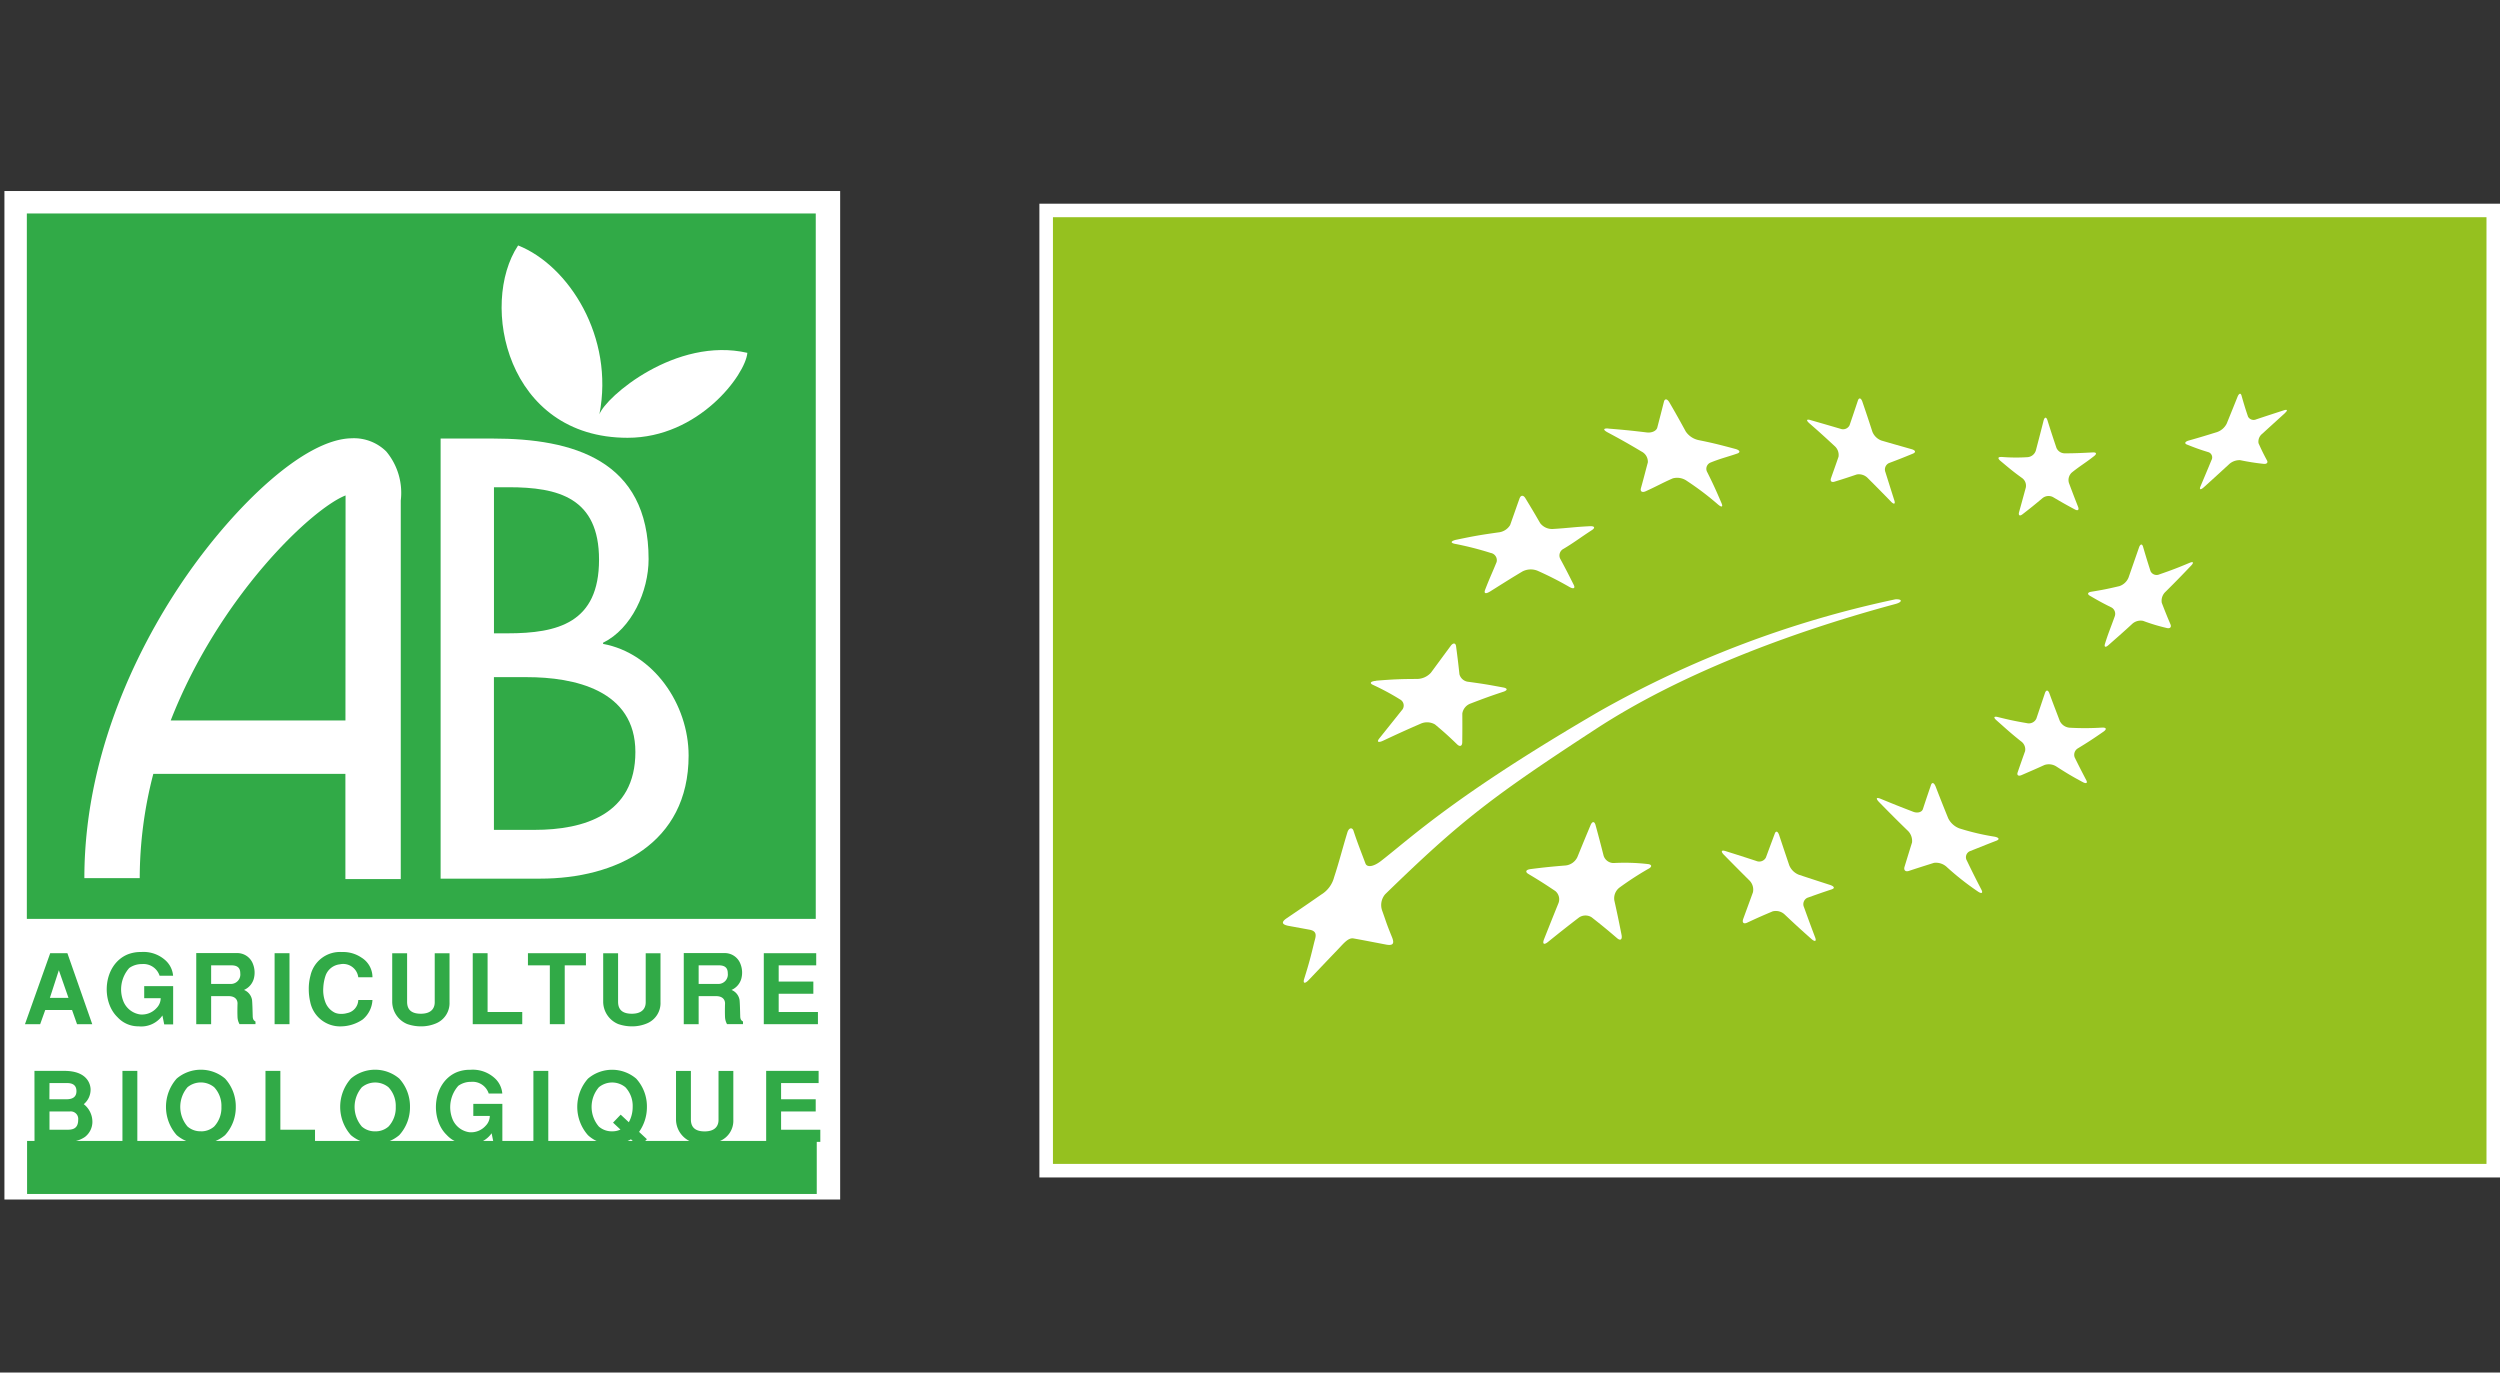 <?xml version="1.0" encoding="UTF-8"?>
<svg xmlns="http://www.w3.org/2000/svg" width="200.355" height="110" viewBox="0 0 200.355 110">
  <rect x="0" y="0" width="200.355" height="110" fill="#333333" stroke="none"/>
  <g id="lobodis-logos-bio" transform="translate(-24.705 0.279)">
    <rect id="Rectangle_952" data-name="Rectangle 952" width="200" height="110" transform="translate(24.705 -0.279)" fill="#fff" opacity="0"></rect>
    <rect id="Rectangle_901" data-name="Rectangle 901" width="66.977" height="80.823" transform="translate(25.06 15.03)" fill="#fff"></rect>
    <line id="Ligne_82" data-name="Ligne 82" x2="63.286" transform="translate(26.875 93.283)" fill="none" stroke="#31aa47" stroke-width="4.25"></line>
    <path id="Tracé_12755" data-name="Tracé 12755" d="M33.84,214.65H32.463l-2.023,5.688h1.218l.407-1.138h2.148l.4,1.138h1.218L33.84,214.65m-.685,1.362.771,2.215H32.438Z" transform="translate(-3.734 -138.537)" fill="#31aa47"></path>
    <path id="Tracé_12756" data-name="Tracé 12756" d="M54.851,217.066h2.323v3.069h-.716l-.144-.716a2.07,2.07,0,0,1-1.909.869,2.247,2.247,0,0,1-1.686-.728c-1.346-1.285-1.163-4.192.789-5.028a2.833,2.833,0,0,1,1.1-.2,2.619,2.619,0,0,1,1.9.624,1.872,1.872,0,0,1,.661,1.279H56.088a1.359,1.359,0,0,0-1.417-.936,1.719,1.719,0,0,0-1.019.318,2.582,2.582,0,0,0-.453,2.7,1.71,1.71,0,0,0,1.328,1.019,1.573,1.573,0,0,0,1.322-.52,1.137,1.137,0,0,0,.327-.78H54.854l0-.964" transform="translate(-18.592 -138.315)" fill="#31aa47"></path>
    <path id="Tracé_12757" data-name="Tracé 12757" d="M75.3,220.325h1.193v-2.249h1.4c.413,0,.7.187.716.569-.015.413-.015.866,0,1.147a1.279,1.279,0,0,0,.159.529h1.279v-.211c-.129-.08-.223-.15-.223-.468-.009-.288-.024-1.037-.055-1.273a1.048,1.048,0,0,0-.643-.789,1.384,1.384,0,0,0,.786-.9,1.878,1.878,0,0,0-.055-1.147,1.342,1.342,0,0,0-1.337-.906H75.3v5.695m1.193-4.715h1.613c.532,0,.722.236.722.64a.758.758,0,0,1-.707.851H76.493Z" transform="translate(-34.867 -138.523)" fill="#31aa47"></path>
    <rect id="Rectangle_902" data-name="Rectangle 902" width="1.193" height="5.688" transform="translate(46.712 76.113)" fill="#31aa47"></rect>
    <path id="Tracé_12758" data-name="Tracé 12758" d="M109.867,218.184a2.176,2.176,0,0,1-.78,1.567,3.147,3.147,0,0,1-1.711.554,2.44,2.44,0,0,1-2.5-1.971,4.415,4.415,0,0,1-.113-1,3.988,3.988,0,0,1,.135-1.092,2.419,2.419,0,0,1,2.524-1.894,2.6,2.6,0,0,1,1.561.444,1.842,1.842,0,0,1,.884,1.576h-1.138a1.216,1.216,0,0,0-1.466-1.037,1.372,1.372,0,0,0-1.154.906,3.592,3.592,0,0,0-.184.982,2.721,2.721,0,0,0,.184,1.193,1.521,1.521,0,0,0,.75.8,1.22,1.22,0,0,0,.471.092,1.6,1.6,0,0,0,.5-.061,1.1,1.1,0,0,0,.9-1.053h1.138" transform="translate(-55.312 -138.329)" fill="#31aa47"></path>
    <path id="Tracé_12759" data-name="Tracé 12759" d="M131.2,214.65v3.92a1.76,1.76,0,0,1-1.089,1.707,3.029,3.029,0,0,1-1.184.236,3.354,3.354,0,0,1-1.12-.187,1.949,1.949,0,0,1-1.2-1.753v-3.92h1.193v3.935c.015.358.125.912,1.1.912.946,0,1.114-.554,1.114-.912v-3.935H131.2" transform="translate(-70.469 -138.537)" fill="#31aa47"></path>
    <path id="Tracé_12760" data-name="Tracé 12760" d="M148.9,214.65v4.712h2.778v.976H147.71V214.65H148.9" transform="translate(-85.119 -138.537)" fill="#31aa47"></path>
    <path id="Tracé_12761" data-name="Tracé 12761" d="M166.818,214.65v.973h-1.7v4.715h-1.193v-4.715H162.17v-.973h4.648" transform="translate(-95.155 -138.537)" fill="#31aa47"></path>
    <path id="Tracé_12762" data-name="Tracé 12762" d="M186.466,214.65v3.92a1.76,1.76,0,0,1-1.089,1.707,3.029,3.029,0,0,1-1.184.236,3.355,3.355,0,0,1-1.12-.187,1.949,1.949,0,0,1-1.2-1.753v-3.92h1.193v3.935c.015.358.129.912,1.1.912.946,0,1.114-.554,1.114-.912v-3.935h1.19" transform="translate(-108.827 -138.537)" fill="#31aa47"></path>
    <path id="Tracé_12763" data-name="Tracé 12763" d="M202.98,220.325h1.193v-2.249h1.4c.413,0,.7.187.716.569-.015.413-.015.866,0,1.147a1.278,1.278,0,0,0,.159.529h1.279v-.211c-.129-.08-.223-.15-.223-.468-.009-.288-.024-1.037-.055-1.273a1.048,1.048,0,0,0-.643-.789,1.384,1.384,0,0,0,.786-.9,1.878,1.878,0,0,0-.055-1.147,1.342,1.342,0,0,0-1.337-.906H202.98v5.695m1.193-4.715h1.613c.532,0,.722.236.722.64a.758.758,0,0,1-.707.851h-1.628Z" transform="translate(-123.477 -138.523)" fill="#31aa47"></path>
    <path id="Tracé_12764" data-name="Tracé 12764" d="M228.141,214.65v.973h-3.008v1.3h2.778v.976h-2.778v1.463h3.146v.976H223.94V214.65h4.2" transform="translate(-138.023 -138.537)" fill="#31aa47"></path>
    <path id="Tracé_12765" data-name="Tracé 12765" d="M34.126,248.723h1.628a.6.6,0,0,1,.679.67c0,.777-.542.793-.9.793h-1.4v-1.463m-1.2,2.436h2.622a2.328,2.328,0,0,0,1.411-.389,1.532,1.532,0,0,0,.606-1.2,1.8,1.8,0,0,0-.692-1.432,1.517,1.517,0,0,0,.548-1.175c0-.236-.11-1.493-2.1-1.493h-2.4Zm1.2-4.712h1.42c.416,0,.741.156.741.649,0,.456-.3.649-.8.649H34.126Z" transform="translate(-5.462 -159.926)" fill="#31aa47"></path>
    <rect id="Rectangle_903" data-name="Rectangle 903" width="1.193" height="5.688" transform="translate(34.518 85.544)" fill="#31aa47"></rect>
    <path id="Tracé_12766" data-name="Tracé 12766" d="M72.964,248.137a3.306,3.306,0,0,0-.86-2.267,3,3,0,0,0-3.874,0,3.42,3.42,0,0,0,0,4.535,3,3,0,0,0,3.874,0,3.3,3.3,0,0,0,.86-2.267m-2.8,1.958a1.567,1.567,0,0,1-1.068-.383,2.422,2.422,0,0,1,0-3.149,1.682,1.682,0,0,1,2.136,0,2.173,2.173,0,0,1,.581,1.573,2.2,2.2,0,0,1-.581,1.576A1.567,1.567,0,0,1,70.167,250.1Z" transform="translate(-29.363 -159.711)" fill="#31aa47"></path>
    <path id="Tracé_12767" data-name="Tracé 12767" d="M94.623,245.47v4.715H97.4v.973H93.43V245.47h1.193" transform="translate(-47.449 -159.926)" fill="#31aa47"></path>
    <path id="Tracé_12768" data-name="Tracé 12768" d="M118.6,248.137a3.306,3.306,0,0,0-.86-2.267,3,3,0,0,0-3.874,0,3.42,3.42,0,0,0,0,4.535,3,3,0,0,0,3.874,0,3.3,3.3,0,0,0,.86-2.267M115.81,250.1a1.567,1.567,0,0,1-1.068-.383,2.422,2.422,0,0,1,0-3.149,1.682,1.682,0,0,1,2.136,0,2.173,2.173,0,0,1,.581,1.573,2.2,2.2,0,0,1-.581,1.576A1.567,1.567,0,0,1,115.81,250.1Z" transform="translate(-61.038 -159.711)" fill="#31aa47"></path>
    <path id="Tracé_12769" data-name="Tracé 12769" d="M141.071,247.9h2.323v3.069h-.716l-.144-.716a2.07,2.07,0,0,1-1.909.869,2.247,2.247,0,0,1-1.686-.728c-1.346-1.285-1.163-4.192.789-5.028a2.833,2.833,0,0,1,1.1-.2,2.608,2.608,0,0,1,1.9.624,1.871,1.871,0,0,1,.661,1.279H142.3a1.359,1.359,0,0,0-1.417-.936,1.719,1.719,0,0,0-1.019.318,2.582,2.582,0,0,0-.453,2.7,1.711,1.711,0,0,0,1.328,1.019,1.567,1.567,0,0,0,1.322-.523,1.136,1.136,0,0,0,.327-.78h-1.322V247.9" transform="translate(-78.429 -159.711)" fill="#31aa47"></path>
    <rect id="Rectangle_904" data-name="Rectangle 904" width="1.193" height="5.688" transform="translate(67.453 85.544)" fill="#31aa47"></rect>
    <path id="Tracé_12770" data-name="Tracé 12770" d="M180.044,250.149a3.433,3.433,0,0,0,.627-2,3.306,3.306,0,0,0-.86-2.267,2.981,2.981,0,0,0-3.862,0,3.42,3.42,0,0,0,0,4.535,2.666,2.666,0,0,0,1.931.71,2.933,2.933,0,0,0,1.512-.382l.667.624.612-.633-.627-.584m-1.493-.187a1.52,1.52,0,0,1-.667.141,1.56,1.56,0,0,1-1.065-.382,2.422,2.422,0,0,1,0-3.149,1.674,1.674,0,0,1,2.13,0,2.185,2.185,0,0,1,.581,1.573,2.538,2.538,0,0,1-.309,1.23l-.652-.609-.612.64Z" transform="translate(-104.121 -159.718)" fill="#31aa47"></path>
    <path id="Tracé_12771" data-name="Tracé 12771" d="M205.536,245.47v3.92a1.76,1.76,0,0,1-1.089,1.707,3.029,3.029,0,0,1-1.184.236,3.341,3.341,0,0,1-1.12-.187,1.949,1.949,0,0,1-1.2-1.753v-3.92h1.193v3.935c.015.358.129.912,1.1.912.946,0,1.114-.554,1.114-.912v-3.935h1.19" transform="translate(-122.061 -159.926)" fill="#31aa47"></path>
    <path id="Tracé_12772" data-name="Tracé 12772" d="M228.764,245.47v.976h-3.008v1.3h2.775v.976h-2.775v1.463H228.9v.973H224.56V245.47h4.2" transform="translate(-138.453 -159.926)" fill="#31aa47"></path>
    <rect id="Rectangle_905" data-name="Rectangle 905" width="63.225" height="56.533" transform="translate(26.856 16.829)" fill="#31aa47"></rect>
    <path id="Tracé_12773" data-name="Tracé 12773" d="M139.3,115.129h7.987c6.031,0,11.888-2.788,11.888-9.859,0-4.128-2.818-8.207-6.854-8.953v-.095c2.292-1.123,3.647-4.122,3.647-6.7,0-7.944-6.062-9.663-12.491-9.663H139.3v35.269m4.272-16.147H146.2c3.813,0,8.709,1.031,8.709,6,0,5.018-4.128,6.239-8.072,6.239h-3.265V98.982Zm0-15.22h1.178c3.984,0,7.246.845,7.246,5.808,0,5.058-3.3,5.9-7.335,5.9h-1.086V83.761Z" transform="translate(-79.283 -44.992)" fill="#fff"></path>
    <path id="Tracé_12774" data-name="Tracé 12774" d="M52.912,102.4c3.9-9.979,11.319-16.977,14.012-18.032,0,.119-.009,18.032-.009,18.032h-14M70.185,80.844a3.687,3.687,0,0,0-2.772-1.056c-3.859.064-9.379,5.5-13.136,10.869-3.094,4.419-8.286,13.461-8.286,24.379h4.437a33.255,33.255,0,0,1,1.089-8.354H66.911v8.43h4.437s0-30.239,0-30.334A5.169,5.169,0,0,0,70.185,80.844Z" transform="translate(-14.525 -44.942)" fill="#fff"></path>
    <path id="Tracé_12775" data-name="Tracé 12775" d="M163.1,42.82c1.212-6.2-2.46-11.934-6.515-13.54-3.112,4.691-.942,15.416,8.773,15.416,5.7,0,9.449-5.049,9.6-6.808-5.728-1.313-11.365,3.531-11.86,4.933" transform="translate(-90.358 -9.89)" fill="#fff"></path>
    <g id="Groupe_11607" data-name="Groupe 11607" transform="translate(108.004 16.046)">
      <g id="WEISSER_Rand">
        <rect id="Rectangle_906" data-name="Rectangle 906" width="117.056" height="78.039" fill="#fff"></rect>
      </g>
      <g id="Groupe_11606" data-name="Groupe 11606" transform="translate(1.086 1.083)">
        <rect id="Rectangle_907" data-name="Rectangle 907" width="114.887" height="75.869" fill="#95c11f"></rect>
      </g>
      <path id="Tracé_12776" data-name="Tracé 12776" d="M444.367,71.945c1.248.1,1.864.162,3.088.309.4.049.774-.125.841-.392.214-.823.321-1.236.532-2.069.067-.272.269-.245.441.058.539.927.8,1.4,1.313,2.335a1.662,1.662,0,0,0,1.01.679c1.144.233,1.561.337,2.947.707.383.1.444.275.165.373-.851.294-1.291.376-2.169.734a.542.542,0,0,0-.23.771c.474.946.7,1.45,1.135,2.463.144.33.009.367-.306.092a23,23,0,0,0-2.472-1.87,1.338,1.338,0,0,0-1.126-.2c-.86.376-1.291.636-2.167,1.031-.288.132-.459.018-.386-.242.226-.8.34-1.273.557-2.075a.916.916,0,0,0-.5-.86c-1.083-.646-1.634-.955-2.745-1.551-.361-.2-.331-.327.076-.3" transform="translate(-398.776 -53.922)" fill="#fff"></path>
      <path id="Tracé_12777" data-name="Tracé 12777" d="M404.473,98.374c1.49-.312,1.949-.386,3.36-.588a1.236,1.236,0,0,0,.952-.591c.306-.86.45-1.285.753-2.13.1-.272.3-.285.459-.034.487.8.725,1.2,1.193,2.01a1.2,1.2,0,0,0,1.01.471c1.325-.08,1.631-.156,2.977-.223.389-.018.438.132.162.312-1.031.67-1.346.942-2.261,1.493a.6.6,0,0,0-.291.783c.447.829.664,1.252,1.092,2.108.144.282-.012.361-.343.174a27.085,27.085,0,0,0-2.555-1.3,1.442,1.442,0,0,0-1.206.055c-.967.578-1.288.786-2.586,1.6-.361.223-.535.19-.4-.156.419-1.077.566-1.337.912-2.2a.592.592,0,0,0-.471-.725,25.476,25.476,0,0,0-2.873-.731c-.386-.077-.33-.229.116-.33" transform="translate(-371.058 -71.443)" fill="#fff"></path>
      <path id="Tracé_12778" data-name="Tracé 12778" d="M383.333,136.509c1.362-.113,2.017-.138,3.283-.141a1.525,1.525,0,0,0,1.117-.5c.64-.866.952-1.294,1.579-2.142.2-.272.4-.263.438.024.116.887.174,1.337.269,2.243a.826.826,0,0,0,.737.606c1.282.177,1.487.214,2.778.453.349.064.358.22.024.334-1.034.343-1.564.535-2.647.952a1.013,1.013,0,0,0-.661.8c.006.915.006,1.377-.006,2.31-.006.309-.19.376-.413.159-.682-.658-1.034-.979-1.772-1.594a1.254,1.254,0,0,0-1.151-.058c-1.184.514-1.787.789-3,1.359-.4.187-.542.1-.3-.193.719-.9,1.08-1.349,1.784-2.234a.552.552,0,0,0-.07-.838,19.632,19.632,0,0,0-2.231-1.206c-.309-.141-.19-.288.245-.324" transform="translate(-356.356 -98.28)" fill="#fff"></path>
      <path id="Tracé_12779" data-name="Tracé 12779" d="M433.451,184.037a25.474,25.474,0,0,0-2.332,1.512,1.088,1.088,0,0,0-.419,1.034c.239,1.071.352,1.619.578,2.76.073.373-.086.5-.355.269-.817-.7-1.224-1.034-2.044-1.677a.916.916,0,0,0-1.068.061c-.967.744-1.454,1.129-2.433,1.919-.324.263-.459.156-.309-.229.465-1.172.692-1.741,1.141-2.852a.859.859,0,0,0-.236-1c-.854-.572-1.285-.848-2.157-1.368-.285-.168-.208-.343.159-.392,1.151-.147,1.717-.2,2.846-.294a1.184,1.184,0,0,0,.915-.667c.431-1.056.643-1.57,1.056-2.558.135-.324.312-.327.4-.015.263.964.392,1.453.649,2.463a.84.84,0,0,0,.8.584,16.391,16.391,0,0,1,2.72.08c.349.031.383.208.092.373" transform="translate(-384.623 -130.747)" fill="#fff"></path>
      <path id="Tracé_12780" data-name="Tracé 12780" d="M483.686,187.444c-.783.257-1.178.4-1.974.682a.571.571,0,0,0-.266.75c.349.967.526,1.45.894,2.423.122.318-.012.376-.3.125-.86-.762-1.285-1.151-2.121-1.94a1.033,1.033,0,0,0-.982-.272c-.808.34-1.218.52-2.05.909-.275.129-.416-.006-.312-.3.321-.881.477-1.3.78-2.136a1.034,1.034,0,0,0-.306-.973c-.817-.811-1.221-1.221-2.023-2.035-.257-.263-.205-.4.116-.3,1,.315,1.5.474,2.494.8a.6.6,0,0,0,.756-.275c.291-.789.435-1.172.716-1.925.089-.242.245-.187.349.129.318.961.48,1.441.808,2.414a1.375,1.375,0,0,0,.78.762c1,.33,1.5.493,2.506.817.321.11.383.26.132.343" transform="translate(-420.17 -132.499)" fill="#fff"></path>
      <path id="Tracé_12781" data-name="Tracé 12781" d="M525.035,174.709c-.878.337-1.288.511-2.139.845a.529.529,0,0,0-.229.753c.45.933.682,1.4,1.16,2.319.156.3.015.364-.312.132a21.681,21.681,0,0,1-2.433-1.916,1.278,1.278,0,0,0-1.05-.358c-.811.257-1.215.382-2.02.649-.266.086-.419-.058-.346-.321.245-.8.364-1.187.606-1.965a1.145,1.145,0,0,0-.389-.982c-.912-.887-1.362-1.343-2.243-2.24-.285-.294-.245-.416.095-.282,1.047.431,1.567.64,2.629,1.047.343.135.695.037.777-.211.254-.777.386-1.163.649-1.934.086-.251.254-.184.379.141.389,1.01.591,1.515,1,2.524a1.647,1.647,0,0,0,.891.811,19.185,19.185,0,0,0,2.812.664c.37.067.441.217.162.324" transform="translate(-448.336 -123.659)" fill="#fff"></path>
      <path id="Tracé_12782" data-name="Tracé 12782" d="M555.009,149.143c-.839.584-1.252.854-2.066,1.349a.6.6,0,0,0-.257.734c.364.741.551,1.1.924,1.818.129.239-.006.306-.291.15-.86-.462-1.279-.713-2.108-1.248a1.114,1.114,0,0,0-.946-.119c-.753.343-1.123.5-1.854.817-.242.1-.376,0-.3-.22.233-.682.355-1.022.6-1.714a.787.787,0,0,0-.33-.78c-.8-.633-1.19-1-1.968-1.686-.251-.22-.211-.334.095-.263.936.233,1.411.334,2.378.5a.659.659,0,0,0,.728-.376c.269-.8.407-1.209.688-2.047.095-.266.251-.254.355.031.321.884.5,1.325.829,2.2a.96.96,0,0,0,.793.551,21.669,21.669,0,0,0,2.6-.009c.337-.015.395.119.129.312" transform="translate(-469.713 -106.845)" fill="#fff"></path>
      <path id="Tracé_12783" data-name="Tracé 12783" d="M579,109.336c-.8.841-1.209,1.258-2.014,2.059a.98.98,0,0,0-.312.89c.272.707.41,1.053.7,1.732.092.22-.037.355-.294.291a14.893,14.893,0,0,1-1.9-.572,1,1,0,0,0-.9.266c-.771.71-1.175,1.056-1.888,1.686-.233.205-.352.144-.266-.125.257-.835.459-1.285.771-2.166a.588.588,0,0,0-.236-.728c-.713-.352-1.062-.545-1.753-.949-.223-.132-.171-.272.113-.318.891-.144,1.34-.233,2.255-.45a1.2,1.2,0,0,0,.734-.685c.327-.939.493-1.414.829-2.378.1-.315.257-.361.334-.1.233.8.355,1.193.6,1.961a.539.539,0,0,0,.71.26c.955-.33,1.441-.514,2.417-.924.318-.132.364-.018.1.251" transform="translate(-486.725 -80.303)" fill="#fff"></path>
      <path id="Tracé_12784" data-name="Tracé 12784" d="M547.556,77.541a14.1,14.1,0,0,0,2.111.018.755.755,0,0,0,.652-.548c.239-.912.364-1.386.612-2.365.08-.315.223-.334.315-.04.285.909.428,1.343.716,2.2a.724.724,0,0,0,.685.447c.771,0,1.261-.024,2.228-.073.291-.015.355.1.1.3-.71.56-1.077.75-1.772,1.307a.812.812,0,0,0-.236.841c.291.78.438,1.163.731,1.909.1.248-.012.343-.248.217-.713-.382-1.065-.581-1.772-1a.771.771,0,0,0-.82.083c-.658.551-.985.817-1.631,1.313-.211.159-.324.067-.257-.184.208-.747.315-1.144.539-1.965a.758.758,0,0,0-.288-.762c-.722-.517-1.062-.811-1.753-1.389-.227-.193-.19-.327.083-.3" transform="translate(-470.457 -57.247)" fill="#fff"></path>
      <path id="Tracé_12785" data-name="Tracé 12785" d="M497.465,71.091c.973.278,1.453.419,2.414.7a.579.579,0,0,0,.722-.285c.263-.768.395-1.163.667-1.977.086-.257.251-.223.358.086.33.964.49,1.444.8,2.4a1.236,1.236,0,0,0,.747.722c.967.282,1.441.413,2.405.688.312.089.358.248.1.355-.786.324-1.166.474-1.931.762a.571.571,0,0,0-.275.716c.291.921.431,1.374.719,2.277.092.294-.031.34-.272.089-.731-.75-1.1-1.126-1.851-1.876a.992.992,0,0,0-.884-.3c-.725.245-1.08.361-1.793.581-.233.076-.361-.049-.281-.272.239-.679.364-1.022.606-1.726a.949.949,0,0,0-.315-.86c-.8-.741-1.2-1.108-2.02-1.821-.272-.239-.236-.352.08-.263" transform="translate(-435.672 -53.75)" fill="#fff"></path>
      <path id="Tracé_12786" data-name="Tracé 12786" d="M604.252,69.655c-.707.643-1.077.976-1.836,1.671a.8.8,0,0,0-.3.759c.26.575.395.854.682,1.386.095.174-.034.3-.285.266a18.533,18.533,0,0,1-1.867-.294,1.237,1.237,0,0,0-.909.343c-.789.725-1.19,1.092-2,1.824-.263.236-.386.208-.272-.067.355-.838.532-1.261.878-2.1a.445.445,0,0,0-.211-.63c-.713-.217-1.062-.346-1.753-.621-.223-.089-.162-.233.138-.321.921-.26,1.38-.4,2.3-.688a1.365,1.365,0,0,0,.75-.673c.349-.863.526-1.291.869-2.154.116-.278.254-.315.318-.086.2.7.3,1.037.523,1.692a.513.513,0,0,0,.661.208c.9-.3,1.346-.444,2.212-.725.278-.086.321.006.092.211" transform="translate(-504.412 -52.889)" fill="#fff"></path>
      <path id="Tracé_12787" data-name="Tracé 12787" d="M408.994,122.325c.517-.138.591-.4-.021-.37a83,83,0,0,0-23.8,9.021c-11.5,6.707-14.969,10.046-17.424,11.949-.649.5-1.129.511-1.245.205-.392-1.047-.636-1.64-.958-2.622-.1-.3-.379-.266-.5.153-.431,1.42-.636,2.286-1.056,3.568a2.3,2.3,0,0,1-1.037,1.392c-1.509,1.05-1.824,1.255-2.763,1.894-.343.233-.517.487.162.612l1.668.306c.707.129.474.609.373,1.025-.288,1.187-.41,1.668-.793,2.889-.129.4.037.453.364.11,1-1.05,1.331-1.4,2.39-2.506.4-.416.774-.894,1.193-.817,1.037.187,1.16.217,2.613.493.643.122.64-.174.468-.6-.5-1.23-.407-1.068-.783-2.111a1.332,1.332,0,0,1,.236-1.322c6.056-5.894,8.565-7.818,16.888-13.247C391.485,128.09,400.151,124.711,408.994,122.325Z" transform="translate(-340.371 -90.25)" fill="#fff"></path>
    </g>
  </g>
</svg>
